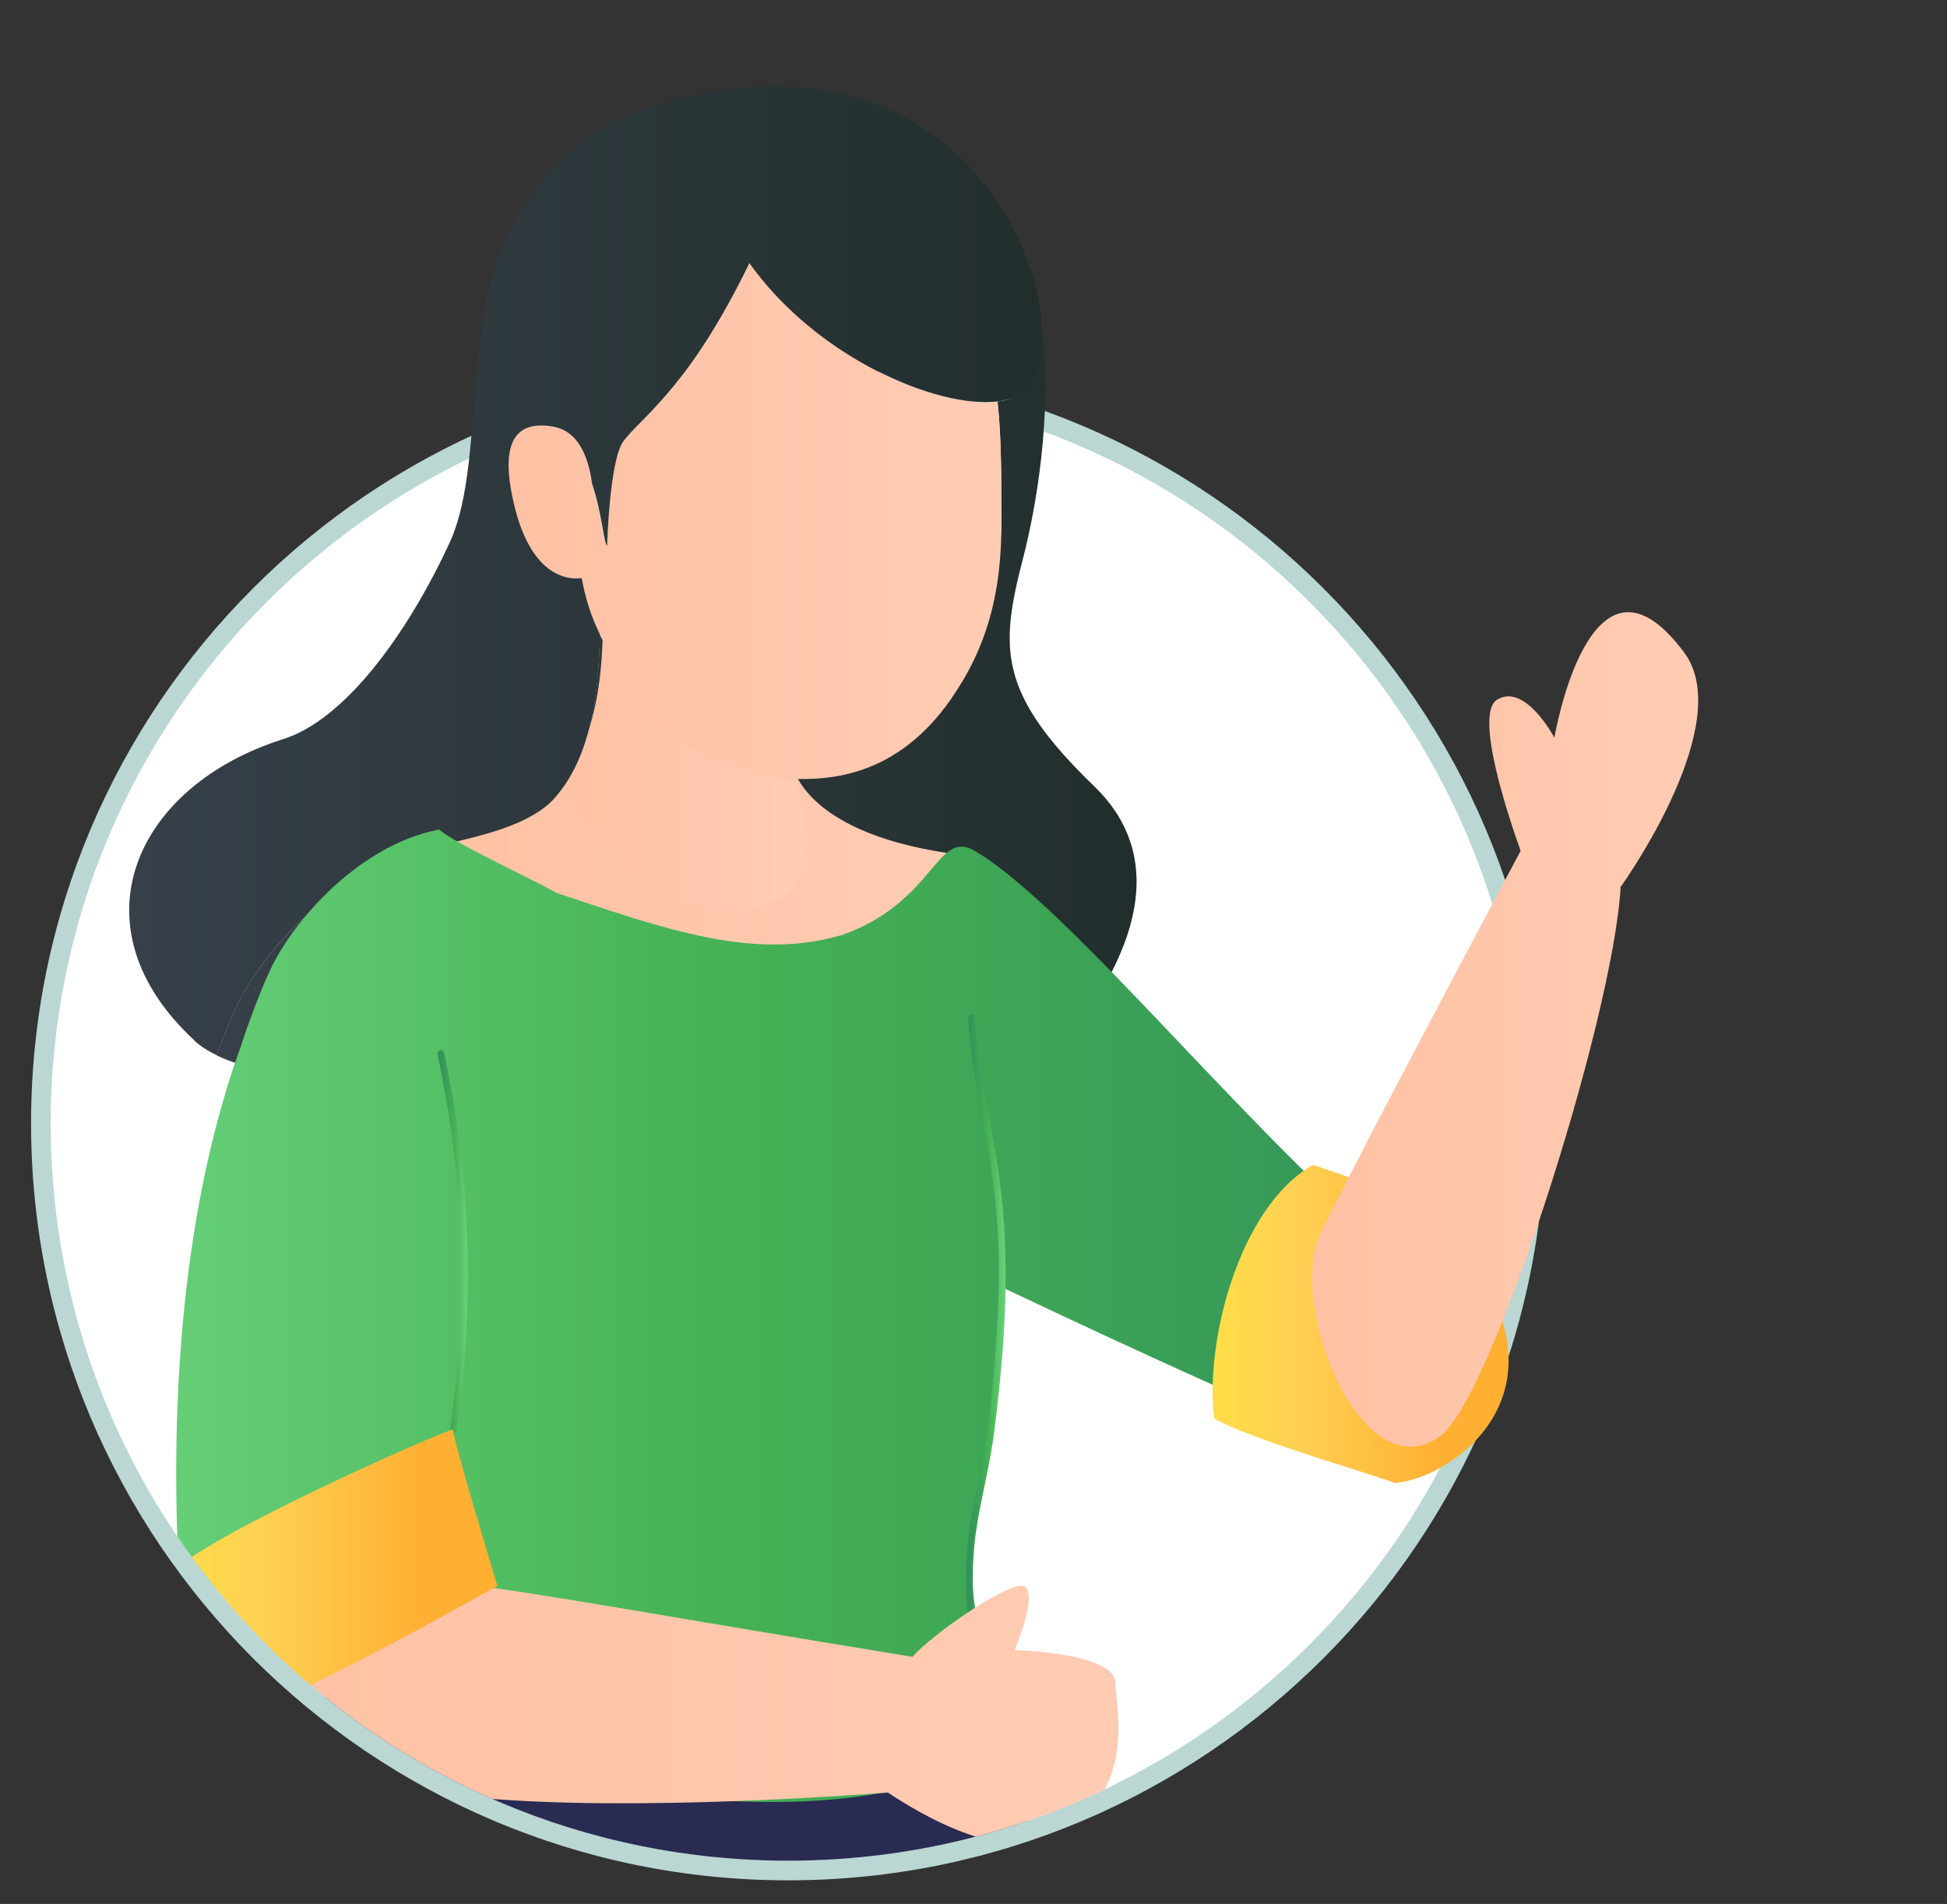 <?xml version="1.0" encoding="UTF-8"?>
<svg id="Layer_1" xmlns="http://www.w3.org/2000/svg" xmlns:xlink="http://www.w3.org/1999/xlink" viewBox="0 0 151.65 148.31">
  <rect x="0" y="0" width="151.65" height="148.31" fill="#333333" stroke="none"/>
  <defs>
    <style>
      .cls-1 {
        fill: none;
      }

      .cls-2 {
        fill: url(#linear-gradient-8);
      }

      .cls-3 {
        fill: url(#linear-gradient-7);
      }

      .cls-4 {
        fill: url(#linear-gradient-5);
      }

      .cls-5 {
        fill: url(#linear-gradient-6);
      }

      .cls-6 {
        fill: url(#linear-gradient-9);
      }

      .cls-7 {
        fill: url(#linear-gradient-4);
      }

      .cls-8 {
        fill: url(#linear-gradient-3);
      }

      .cls-9 {
        fill: url(#linear-gradient-2);
      }

      .cls-10 {
        fill: #7172a0;
      }

      .cls-11 {
        fill: #6d83bc;
      }

      .cls-12 {
        fill: url(#linear-gradient);
      }

      .cls-13 {
        fill: #ff9770;
      }

      .cls-14 {
        fill: #f9e4dc;
      }

      .cls-15 {
        clip-path: url(#clippath-1);
      }

      .cls-16 {
        clip-path: url(#clippath-3);
      }

      .cls-17 {
        clip-path: url(#clippath-4);
      }

      .cls-18 {
        clip-path: url(#clippath-2);
      }

      .cls-19 {
        clip-path: url(#clippath-5);
      }

      .cls-20 {
        fill: #ffc5c5;
      }

      .cls-21 {
        fill: #fff;
      }

      .cls-22 {
        fill: #292b52;
      }

      .cls-23 {
        fill: url(#linear-gradient-10);
      }

      .cls-24 {
        fill: url(#linear-gradient-11);
      }

      .cls-25 {
        fill: url(#linear-gradient-12);
      }

      .cls-26 {
        fill: url(#linear-gradient-13);
      }

      .cls-27 {
        fill: url(#linear-gradient-14);
      }

      .cls-28 {
        fill: url(#linear-gradient-15);
      }

      .cls-29 {
        fill: url(#linear-gradient-16);
      }

      .cls-30 {
        fill: url(#linear-gradient-17);
      }

      .cls-31 {
        fill: url(#linear-gradient-18);
      }

      .cls-32 {
        fill: #bad7d3;
      }

      .cls-33 {
        fill: #593b2e;
      }

      .cls-34 {
        fill: #55577c;
      }

      .cls-35 {
        clip-path: url(#clippath);
      }
    </style>
    <clipPath id="clippath">
      <path class="cls-1" d="M148.09,78.14c0,11.54-32.66,31.64-38.52,40.64-10.24,15.75-27.99,26.16-48.18,26.16-31.72,0-57.43-25.71-57.43-57.43S29.67,2.85,61.39,2.85s86.7,43.57,86.7,75.29Z"/>
    </clipPath>
    <clipPath id="clippath-1">
      <rect class="cls-1" x="8.16" y="4.49" width="128.24" height="141.83" transform="translate(144.55 150.8) rotate(180)"/>
    </clipPath>
    <linearGradient id="linear-gradient" x1="-510.15" y1="54.96" x2="-438.49" y2="54.96" gradientTransform="translate(-421.63) rotate(-180) scale(1 -1)" gradientUnits="userSpaceOnUse">
      <stop offset="0" stop-color="#222e2c"/>
      <stop offset="1" stop-color="#374049"/>
    </linearGradient>
    <linearGradient id="linear-gradient-2" x1="-497.17" y1="67.11" x2="-455.67" y2="67.11" gradientTransform="translate(-421.63) rotate(-180) scale(1 -1)" gradientUnits="userSpaceOnUse">
      <stop offset="0" stop-color="#ffccb3"/>
      <stop offset="1" stop-color="#ffc1a4"/>
    </linearGradient>
    <linearGradient id="linear-gradient-3" x1="-455.02" y1="121.18" x2="-448.67" y2="121.18" gradientTransform="translate(-421.63) rotate(-180) scale(1 -1)" gradientUnits="userSpaceOnUse">
      <stop offset="0" stop-color="#339259"/>
      <stop offset=".59" stop-color="#45b354"/>
      <stop offset="1" stop-color="#65ce77"/>
    </linearGradient>
    <linearGradient id="linear-gradient-4" x1="-448.67" y1="125.03" x2="-447.5" y2="125.03" xlink:href="#linear-gradient-3"/>
    <linearGradient id="linear-gradient-5" x1="-448.67" y1="125.03" x2="-447.5" y2="125.03" xlink:href="#linear-gradient-3"/>
    <linearGradient id="linear-gradient-6" x1="-484.39" y1="59.94" x2="-465.2" y2="59.94" xlink:href="#linear-gradient-2"/>
    <linearGradient id="linear-gradient-7" x1="-499.63" y1="40.58" x2="-461.24" y2="40.58" xlink:href="#linear-gradient-2"/>
    <linearGradient id="linear-gradient-8" x1="-502.77" y1="44.47" x2="-431.68" y2="44.47" xlink:href="#linear-gradient"/>
    <linearGradient id="linear-gradient-9" x1="-535.71" y1="102.49" x2="-435.36" y2="102.49" xlink:href="#linear-gradient-3"/>
    <linearGradient id="linear-gradient-10" x1="-547.88" y1="69.06" x2="-547.86" y2="69.06" xlink:href="#linear-gradient-2"/>
    <linearGradient id="linear-gradient-11" x1="75.46" y1="105.65" x2="78.14" y2="105.65" gradientTransform="matrix(1,0,0,1,0,0)" xlink:href="#linear-gradient-3"/>
    <linearGradient id="linear-gradient-12" x1="34.28" y1="96.72" x2="36.26" y2="96.72" gradientTransform="matrix(1,0,0,1,0,0)" xlink:href="#linear-gradient-3"/>
    <linearGradient id="linear-gradient-13" x1="-508.73" y1="132.73" x2="-439.8" y2="132.73" xlink:href="#linear-gradient-2"/>
    <linearGradient id="linear-gradient-14" x1="-460.37" y1="122.29" x2="-434.92" y2="122.29" gradientTransform="translate(-421.63) rotate(-180) scale(1 -1)" gradientUnits="userSpaceOnUse">
      <stop offset=".23" stop-color="#ffb033"/>
      <stop offset=".73" stop-color="#ffd154"/>
      <stop offset="1" stop-color="#ffdd47"/>
    </linearGradient>
    <linearGradient id="linear-gradient-15" x1="-539.14" y1="103.13" x2="-516.08" y2="103.13" xlink:href="#linear-gradient-14"/>
    <linearGradient id="linear-gradient-16" x1="-553.89" y1="80.17" x2="-523.83" y2="80.17" xlink:href="#linear-gradient-2"/>
    <clipPath id="clippath-2">
      <path class="cls-1" d="M126.91-200.66c0,16.72-21.55,16.75-26.64,21.54-10.12,9.53-23.88,15.16-38.88,15.16-31.72,0-57.43-25.71-57.43-57.43,0-12.66,2-44.93,8.51-60.21,9.8-23.02,27.62-27.48,46.68-27.48s79.3-.72,90.35,22.78c7.03,14.95-22.59,73.31-22.59,85.65Z"/>
    </clipPath>
    <clipPath id="clippath-3">
      <rect class="cls-1" x="5" y="-309.89" width="145.92" height="145.92"/>
    </clipPath>
    <clipPath id="clippath-4">
      <path class="cls-1" d="M149.15-54.75c0,13.68-35.1,14.04-43.08,23.91-10.53,13.01-26.63,21.34-44.67,21.34C29.67-9.51,3.95-35.22,3.95-66.94s21.59-88.04,53.31-88.04c16.91,0,63.64,2.14,83.29,25.13,17.21,20.13,8.59,60.3,8.59,75.11Z"/>
    </clipPath>
    <clipPath id="clippath-5">
      <rect class="cls-1" x="5.39" y="-162.58" width="143.76" height="154.45" transform="translate(154.53 -170.71) rotate(180)"/>
    </clipPath>
    <linearGradient id="linear-gradient-17" x1="-59.15" y1="-59.35" x2="73.13" y2="-36.81" gradientTransform="translate(79.86) rotate(-180) scale(1 -1)" xlink:href="#linear-gradient-3"/>
    <linearGradient id="linear-gradient-18" x1="50.33" y1="17.88" x2="76.89" y2="17.88" gradientTransform="translate(79.86) rotate(-180) scale(1 -1)" xlink:href="#linear-gradient-3"/>
  </defs>
  <g>
    <path class="cls-21" d="M61.39,145.7c-32.09,0-58.2-26.11-58.2-58.2S29.3,29.3,61.39,29.3s58.2,26.11,58.2,58.2-26.11,58.2-58.2,58.2Z"/>
    <path class="cls-32" d="M61.39,30.07c31.72,0,57.43,25.71,57.43,57.43s-25.71,57.43-57.43,57.43S3.95,119.22,3.95,87.5,29.67,30.07,61.39,30.07M61.39,28.53C28.87,28.53,2.42,54.99,2.42,87.5s26.45,58.97,58.97,58.97,58.97-26.45,58.97-58.97-26.45-58.97-58.97-58.97h0Z"/>
  </g>
  <g class="cls-35">
    <g class="cls-15">
      <g>
        <path class="cls-12" d="M16.86,82.2s.06.03.1.05c.09.04.18.08.27.12,3.77,1.67,10.38,2.19,18.04,2.04h0c.2,0,.4,0,.6-.01,10.18-.24,22.11-1.6,31.66-2.94,3.66-.51,6.96-1.02,9.69-1.46,4.76-.77,7.76-1.32,7.76-1.32,0-.27.9-1.52,1.8-3.35,1.73-3.55,3.44-9.26-1.54-14.07-7.54-7.28-7.37-10.77-5.55-17.79.98-3.79,2.33-11.27,1.44-17.98.1,1.96-.25,3.61-1.02,4.64-.47.64-1.31,1.02-2.41,1.15.33,3.11.28,6.35.3,9.33.03,5.58-3.98,11.87-6.97,15.74-1.92,2.49-4.03,3.67-8.33,3.14-.88-.11-1.75-.3-2.56-.58-6.77-2.31-11.16-4.96-13.42-9.49-.09,5-.83,9.45-3.27,12.45,0,0,0,0-.01.01-.13.16-.26.31-.4.46-2.81,2.87-9.24,3.21-10.41,4.18,0,.01,0,.02,0,.03-6.55,1.29-12.34,7.63-14.37,12.2-.5,1.12-.96,2.27-1.4,3.45Z"/>
        <path class="cls-22" d="M74.59,120.31s17.38,59.95,23.21,134.27c0,0-39.17,15.05-82,3.88,0,0,4.29-132.11,13.03-135.03,8.74-2.91,45.76-3.12,45.76-3.12Z"/>
        <path class="cls-9" d="M36.95,70.16c7.67,3.75,18.4,6.8,27.24,4.58,4.32-1.08,8.18-3.42,11.01-7.56.12-.17.23-.34.34-.51-.62-.07-1.22-.15-1.79-.23-11.46-1.74-12.05-6.97-12.05-6.97-.01,0-.03,0-.04,0-9.96-.76-12.38-1.5-17.7.9,0,0,0,0-.01.01-.11.15-.24.29-.37.42-2.57,2.62-8.44,2.93-9.51,3.82,0,0,0,.02,0,.03-.21,2.06,1.99,5,2.89,5.5Z"/>
        <path class="cls-8" d="M27.05,123.96c1.66-.22,3.48-.56,5.47-1.07.3-1.43.59-2.93.88-4.48-2.95-.4-5.12,3.14-6.35,5.55Z"/>
        <path class="cls-7" d="M27.05,123.96c-.34.05-.67.09-1,.12-.05.49-.1.98-.15,1.47-.13,1.26.27.12,1.15-1.59Z"/>
        <path class="cls-4" d="M27.05,123.96c-.34.05-.67.09-1,.12-.05.49-.1.98-.15,1.47-.13,1.26.27.12,1.15-1.59Z"/>
        <path class="cls-11" d="M67.94,76c0,.15.03.31.03.46,0-.18-.02-.33-.03-.46Z"/>
        <path class="cls-5" d="M43.58,60.8s6.44,11.42,15.23,9.96c6.66-1.11,2.9-10.62,2.9-10.62l-.05-.68-.1-1.27c-.81-.1-1.6-.27-2.34-.53-6.19-2.11-10.2-4.53-12.26-8.68-.08,4.57-.76,8.64-2.99,11.38,0,0,0,0-.01.01-.12.14-.24.29-.37.42Z"/>
        <path class="cls-3" d="M40.02,39.26c1.05,4.48,3.16,5.92,5.09,5.8.07,0,.13-.01.19-.02.31,1.64.78,3.09,1.42,4.38,2.26,4.53,4.03,8.21,10.8,10.52.81.28,1.67.47,2.56.58,4.3.53,9.72.05,13.98-6.05,2.8-4.01,3.97-8.27,3.94-13.86-.02-2.99.03-6.23-.3-9.33-.31.04-.64.06-.99.05-2.61-.01-6.22-1.11-9.77-3.18-3.16-1.83-6.26-4.42-8.58-7.67-4.79,9.89-8.53,12.11-9.83,13.93-1.07,1.49-1.25,8.1-1.25,8.1-.24,0-.4-2.51-1.17-4.8,0,0,0,0,0,0-.23-1.76-.77-3.04-1.61-3.78-.41-.36-.89-.59-1.44-.69,0,0-.02,0-.03,0-3.89-.68-3.75,2.87-3.01,6.02Z"/>
        <path class="cls-2" d="M15.13,81.05c.46.43,1.05.81,1.74,1.14.44-1.18.9-2.33,1.4-3.45,2.03-4.57,7.82-10.91,14.37-12.2,0-.01,0-.02,0-.03,1.17-.97,7.6-1.31,10.41-4.18.14-.15.27-.3.4-.46,0,0,0,0,.01-.01,2.44-3,3.19-7.44,3.27-12.45-.65-1.3-1.12-2.74-1.42-4.38-.06.01-.13.02-.19.02-1.93.12-4.04-1.32-5.09-5.8-.74-3.15-.88-6.7,3.01-6.02,0,0,.02,0,.03,0,.55.1,1.03.33,1.44.69.84.74,1.37,2.02,1.61,3.78,0,0,0,0,0,0,.78,2.29.93,4.8,1.17,4.8,0,0,.18-6.6,1.25-8.1,1.3-1.82,5.04-4.04,9.83-13.93,2.32,3.25,5.42,5.84,8.58,7.67,3.55,2.06,7.16,3.17,9.77,3.18.35,0,.68-.02.99-.05,1.09-.13,1.93-.51,2.41-1.15.76-1.03,1.11-2.68,1.02-4.64-.43-8.71-9.64-23.57-30.26-17.21-4.19,1.29-6.97,3.42-8.71,5.95-7.04,7.66-3.91,21.1-7.17,28.1-3.38,7.28-8.22,13.76-12.93,15.25-11.68,3.69-16.46,14.67-6.93,23.47Z"/>
        <path class="cls-8" d="M27.05,123.96c1.66-.22,3.48-.56,5.47-1.07.3-1.43.59-2.93.88-4.48-2.95-.4-5.12,3.14-6.35,5.55Z"/>
        <path class="cls-6" d="M18.78,81.45s0,0,0-.01c.27-.84.56-1.67.87-2.49.4-1.08.82-2.13,1.28-3.15,1.86-4.17,7.15-9.97,13.13-11.15.05-.01.1-.02.15-.03,1.18,1.06,6.71,3.58,9.13,4.93,8.54,2.85,15.36,5.31,22.25,3.28,0,0,0,0,0,0,7.23-2.55,7.35-8.28,10.3-6.57,7.57,4.4,22.55,23.48,33.61,32.07,9.78,11.39,1.93,15.97-5.41,13.6-.08-.03-.16-.05-.25-.08-.07-.02-.14-.05-.21-.07-.09-.03-.19-.07-.28-.1-6.52-2.54-21.42-9.56-25.31-11.41-.31,16.34-3.21,17.04-2.1,24.95,0,.06.02.11.02.17h0s.3,2.14.44,3.1c.06.44.12.86.18,1.26.2,1.36.36,2.48.48,3.21.52,3.3-2.62,5.43-7.58,6.53h0c-.14.03-.28.06-.43.09-.17.04-.34.07-.52.1,0,0,0,0,0,0t0,0s0,0,0,0c-3.24.6-7.14.8-11.26.63h0c-12.13-.51-26.11-4.25-30.41-10.37-.29-.41-.54-.84-.74-1.28-.47-1.04-.67-2.14-.56-3.29.04-.41.08-.82.13-1.24-7.98.78-11.75-1.4-11.75-1.4-1.06-20.07,1.98-33.43,4.83-41.26ZM27.05,123.96c1.66-.22,3.48-.56,5.47-1.07.3-1.43.59-2.93.88-4.48-2.95-.4-5.12,3.14-6.35,5.55-.34.05-.67.09-1,.12-.05.49-.1.98-.15,1.47-.13,1.26.27.12,1.15-1.59Z"/>
        <path class="cls-23" d="M126.23,69.07s.02-.01.01-.02c0,.01-.01.02-.01.02Z"/>
        <path class="cls-24" d="M75.41,79.27c.18,3.51.96,6.91,1.56,10.36.67,3.83.95,7.7.79,11.59-.13,3.07-.36,6.14-.72,9.2-.32,2.74-.96,5.35-1.42,8.05-.78,4.55-.32,9.24,1.05,13.63.1.33.62.19.51-.14-1.33-4.26-1.8-8.81-1.07-13.23.4-2.42,1.02-4.77,1.33-7.21.84-6.63,1.32-13.46.35-20.1-.59-4.06-1.64-8.03-1.86-12.14-.02-.34-.55-.34-.53,0h0Z"/>
        <path class="cls-25" d="M34.08,82.15c2.07,9.57,2.4,19.45.97,29.13-.05.34.46.48.51.14,1.45-9.79,1.12-19.75-.97-29.42-.07-.33-.59-.19-.51.14h0Z"/>
        <path class="cls-26" d="M18.21,128.14c.67,9.18,4.5,10.65,19.41,11.93,12.06,1.04,29.18-.26,31.54-.44,2.37,1.6,9.73,6.07,13.95,3,5.07-3.7,3.97-8.55,3.75-11.63-.11-1.58-3.94-2.3-7.82-2.47.62-1.56,1.6-4.41.78-4.94-.97-.63-7.3,3.75-8.74,5.47-22.56-3.69-26.4-4.53-36.75-5.96-9.18-1.27-16.76-3.74-16.11,5.04Z"/>
        <path class="cls-27" d="M13.29,122.8s4.36,9.29,5.47,10.35c1.11,1.06,19.98-9.61,19.98-9.61,0,0-3.58-11.82-3.44-12.17.14-.36-21.2,9.06-22.01,11.43Z"/>
        <path class="cls-28" d="M102.26,90.74c-5.79,3.31-8.43,13.86-7.69,19.74,2.65,1.6,12.1,4.27,14.07,5.04,4.57-.35,14.62-7.38,4.51-19.16-3.37-2.62-5.77-3.99-10.89-5.62Z"/>
        <path class="cls-29" d="M111.97,111.98c3.84-1.84,13.69-32.49,14.26-42.9-.02-.02-.04-.05-.06-.07.04.02.07.04.08.05.43-.6,8.99-12.77,4.93-18.23-7.33-9.86-10.11,6.63-10.11,6.63,0,0-2.27-4.29-4.46-2.96-1.8,1.1.85,9.03,1.83,11.78-2.39,4.47-11.86,22.25-15.6,29.79-2.58,5.57,3.15,19.92,9.13,15.93Z"/>
      </g>
    </g>
  </g>
  <g class="cls-18">
    <g class="cls-16">
      <g>
        <path class="cls-20" d="M12.77,55.12l-3.25,18.25s14.34,9.61,15.49,5.85c1.15-3.76,8.85-23.49,8.85-23.49l-21.08-.6Z"/>
        <path class="cls-33" d="M-.73,85.83c0,.43,4.04,3.66,19.02,9.36,16.72,6.36,26.65,8.69,27.9,7.12.52-.67.93-2.02.95-3.8.12-3.56-1.19-8.81-5.72-13.68-1.66-1.78-9.76-10.45-12.18-13.11,0,0-5.41.47-11.02-.97-5.49-1.42-8.07-3.73-8.72-3.59-1,.21-4.8,7.53-7.46,12.94-1.59,3.21-2.78,5.72-2.78,5.72Z"/>
        <path class="cls-20" d="M58.02,67.13l1.68,18.46s16.37,5.49,16.48,1.56c.12-3.93,2.34-24.99,2.34-24.99l-20.5,4.98Z"/>
        <path class="cls-33" d="M50.47,105.09c.24,1.04,56.76,2.33,60.32-2.18-.33-1.5-.81-2.83-1.4-4.04-3.3-7.08-9.86-9.59-10-9.64-2.52-.4-17.43-8.69-20.61-10.69,0,0-5.87,1-11.95,1.09-5.94.09-8.88-1.76-9.5-1.42-1.02.55-3.87,12.94-5.56,20.71-.78,3.59-1.31,6.17-1.31,6.17Z"/>
        <path class="cls-34" d="M70.9-106.08L58.05-15.1l-24.2,82.23c-12.14,2.19-15.39-1.5-24.65-4.76,0,0,8.11-63.58,23.28-86.1-4.44-36.75-4.11-49.08-5.41-53.22-7.14-18.66-3.64-36.28-3.64-36.28l47.47,7.14Z"/>
        <path class="cls-10" d="M80.19-98.87c.9,20.55,7.24,56.87,5.84,83.08-.55,10.23-4.39,86.7-4.39,86.7-12.14,2.19-17.49,2.56-26.75-.7,0,0-9.08-39.39-4.42-85.52-3.29-27.1-14.07-52.09-15.27-55.89-23.87-16.55-16.97-49.01-16.97-49.01l59.91-5.02s1.75,19.75,2.04,26.35Z"/>
        <path class="cls-13" d="M50.47,105.09c.24,1.04,56.76,2.33,60.32-2.18-.33-1.5-.81-2.83-1.4-4.04-6.6.74-35.41,3.63-57.61.05-.78,3.59-1.31,6.17-1.31,6.17Z"/>
        <path class="cls-13" d="M-.73,85.83c0,.43,4.04,3.66,19.02,9.36,16.72,6.36,26.65,8.69,27.9,7.12.52-.67.93-2.02.95-3.8-5.27-.71-23.13-4.08-45.1-18.4-1.59,3.21-2.78,5.72-2.78,5.72Z"/>
      </g>
    </g>
  </g>
  <g class="cls-17">
    <g class="cls-19">
      <g>
        <path class="cls-30" d="M21.46-22.04c.6,2.27,1.28,4.57,2.03,6.91.18.55-6.03,21.54-5.84,22.1,0,0,29.61,4.57,41.43-10.32,9.62,6.5,21.43,6.43,30.41,4.81,0,0-4.73-18.32-4.68-19.15.25-4.4.16-19.08-.15-38.13,4.16,4.86,6.61,6.98,6.61,6.98,4.12,3.87,13.71,11.79,20.12,11.79,8.27,0,11.4-11.14,13.07-15.2,2.01-4.89,9.27-23.96,10.18-32.69-4.87-1.41-11.46-2.94-15.89-2.23l-10.83,24.53c-.99-1.27-1.94-2.47-2.78-3.53-10.4-13.1-12.48-17.37-21.3-23.24-1.7-1.13-4.03-1.69-6.21-1.95h0l-9.01-1.38s-6.87,4.58-11.5,3.74c-4.37-.79-9.72-2.01-13.92-6.4-7.12,1.69-13.79,3.75-19.92,6.25,0,0-.05.11-.14.32-2.75.82-5.03,2.56-6.04,5.74-3.61,11.38-9,24.09-9.15,45.35-1.63,16.95,5.77,18.09,13.5,15.7Z"/>
        <g>
          <path class="cls-20" d="M26.94,38.65c3.06,2.06,9.66,13.25,9.71,16,.11,6.85-6.82,8.47-11.18,7.21-3.35-.97-4.45-6.14-5.16-8.97-.71-2.83-1.03-7.03.19-9.54.46-.94,4.96-5.71,6.44-4.71Z"/>
          <path class="cls-20" d="M29.27,38.14l1.08,9.07-7.89,5.9s-1.73-6.88-4.36-14.39c4.11-.07,7.13.22,11.17-.57Z"/>
          <path class="cls-14" d="M28.95,34.09l.9,4.42c-4.04.79-8.08,1.44-12.19,1.52-.51-1.45-1.03-2.98-1.56-4.54,4.58.47,8.49.27,12.85-1.4Z"/>
          <path class="cls-31" d="M18.73-1c3.2,1.68,4.77,10.37,5.08,13.62l5.72,22.38c-5.09,1.44-13.35,3.2-17.96,3.19C5.99,26.66,2.84,11.12,2.98,5.23c.17-7.35,9.76-9.38,15.75-6.23Z"/>
        </g>
      </g>
    </g>
  </g>
</svg>